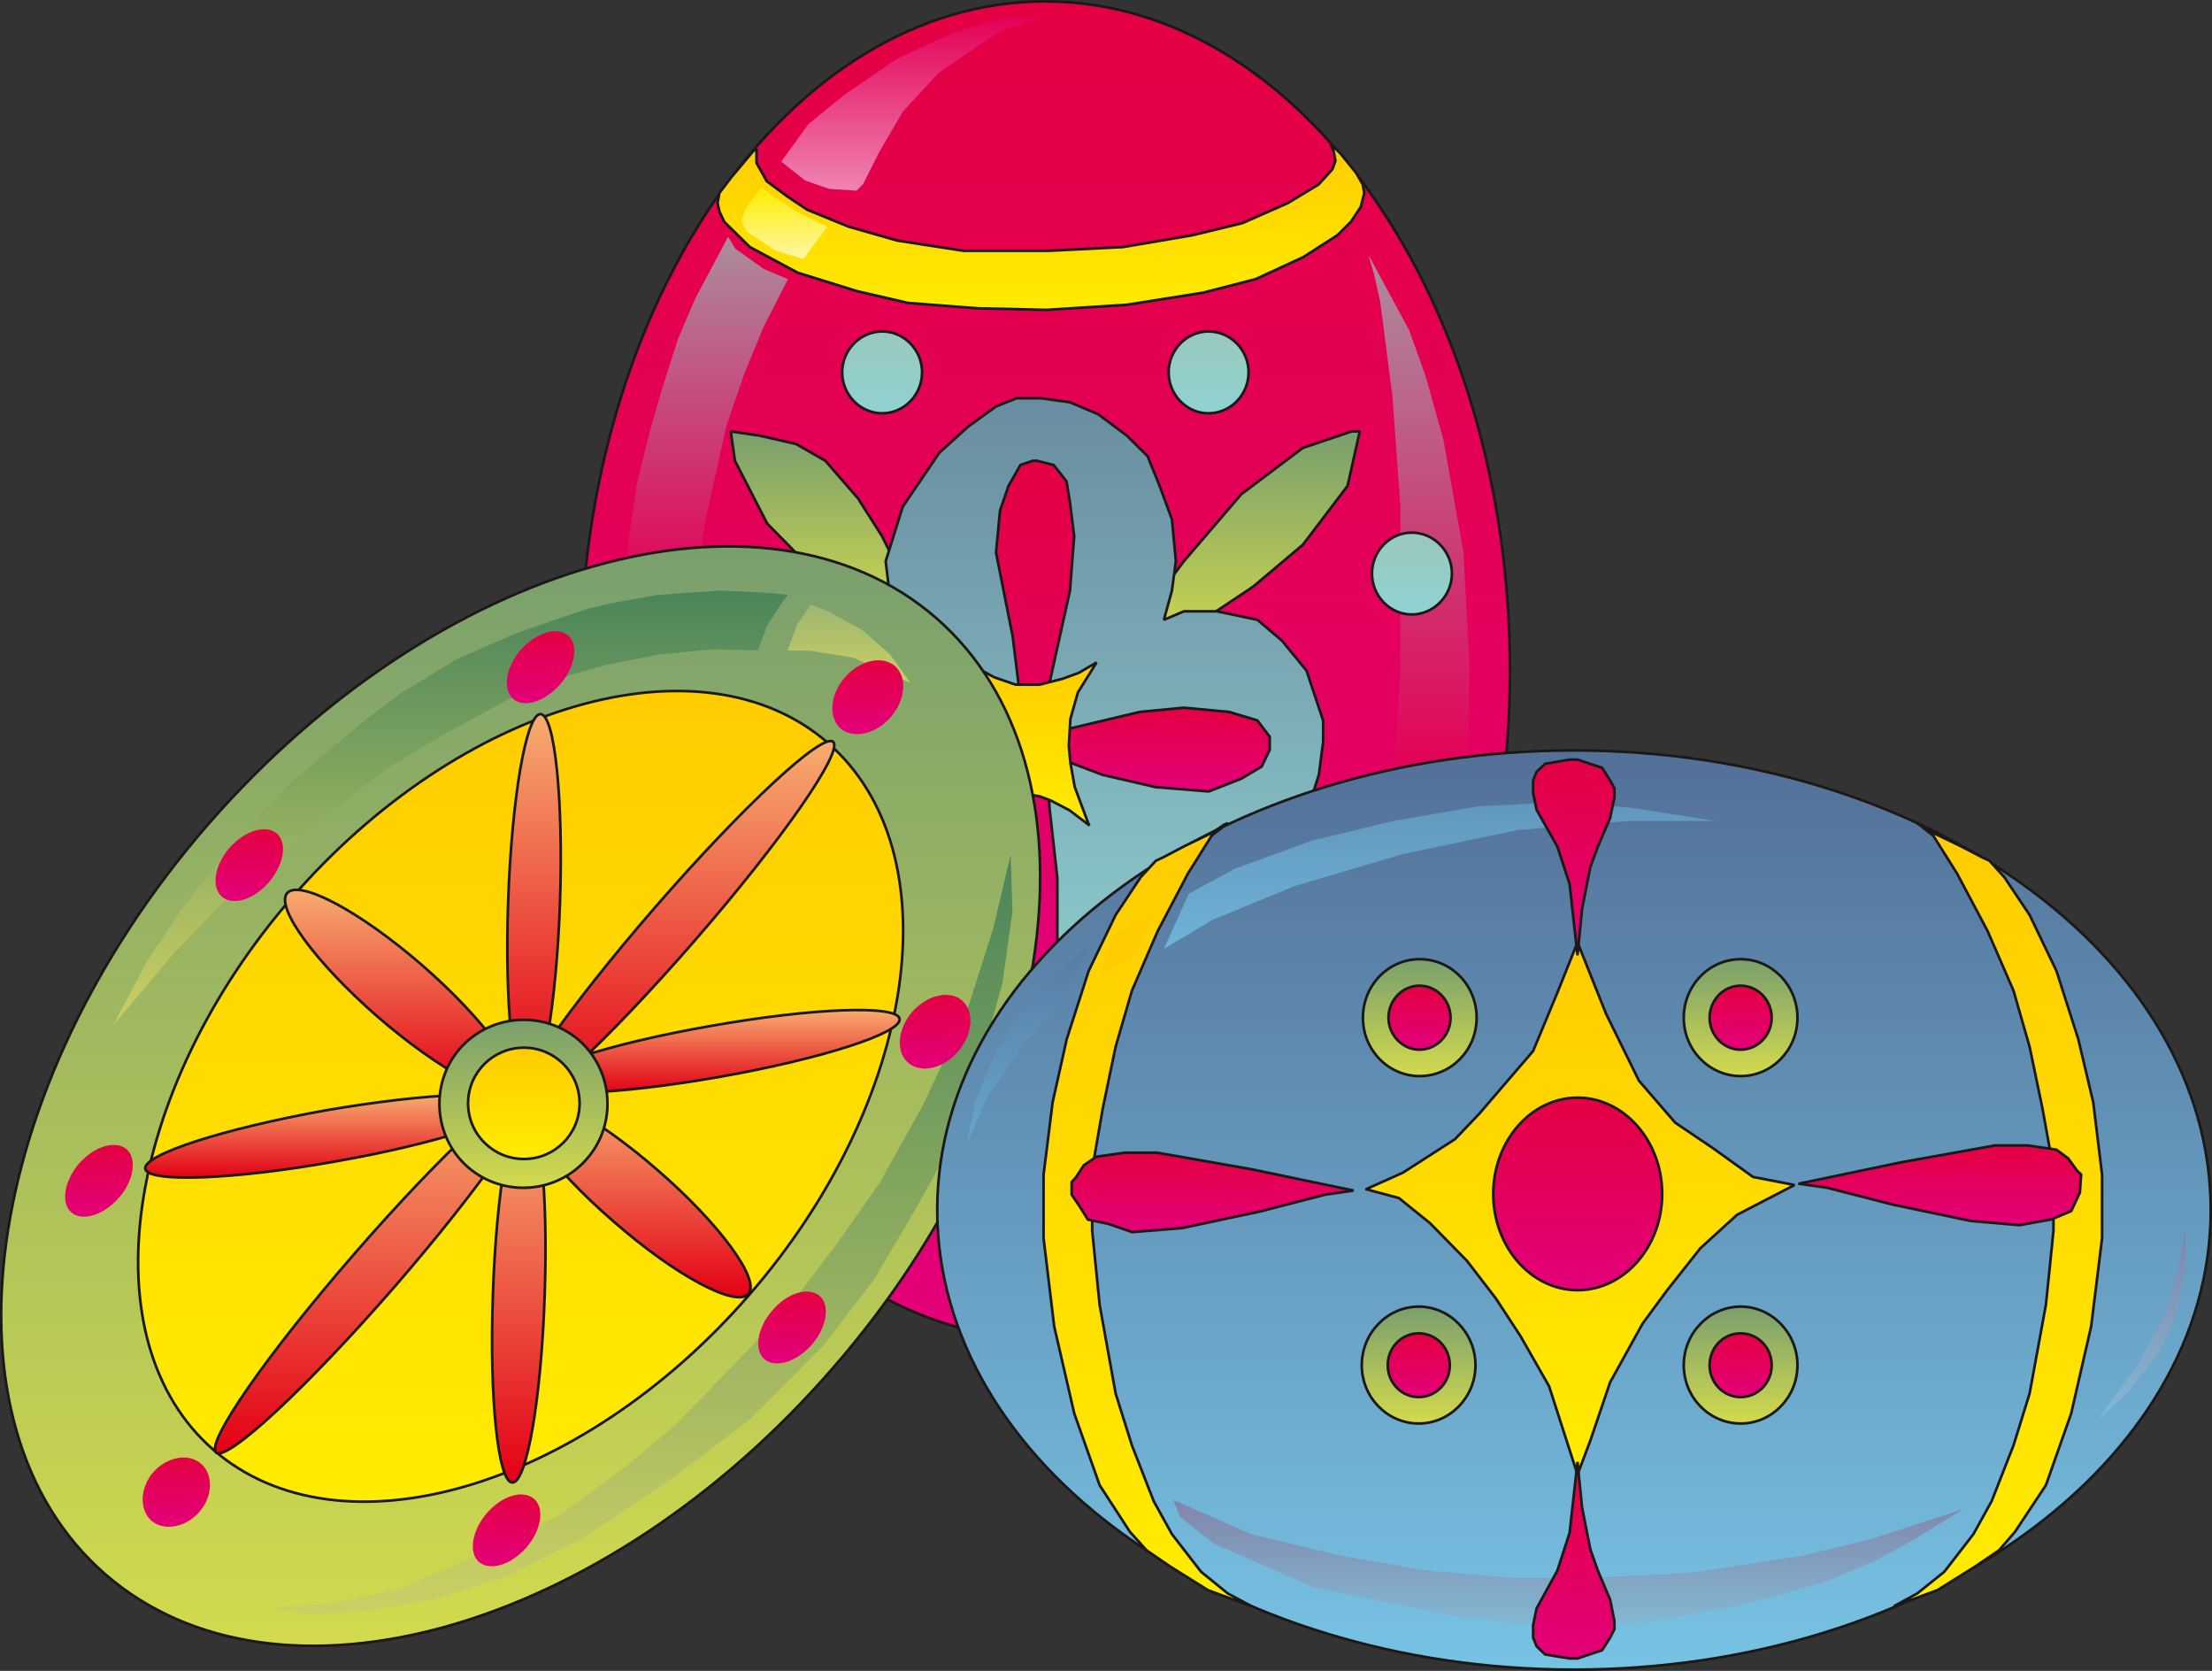 <svg xmlns="http://www.w3.org/2000/svg" version="1.2" width="794.797" height="158.8mm" viewBox="0 0 21029 15880" preserveAspectRatio="xMidYMid" fill-rule="evenodd" stroke-width="28.222" stroke-linejoin="round" xml:space="preserve"><rect x="0" y="0" width="21029" height="15880" fill="#333333" stroke="none"/><defs class="ClipPathGroup"><clipPath id="a" clipPathUnits="userSpaceOnUse"><path d="M0 0h21029v15880H0z"/></clipPath></defs><g class="SlideGroup"><g class="Slide" clip-path="url(#a)"><g class="Page"><g class="com.sun.star.drawing.ClosedBezierShape"><path class="BoundingBox" fill="none" d="M5504 0h8865v12741H5504z"/><defs><linearGradient id="b" x1="9936" y1="12727" x2="9936" y2="13" gradientUnits="userSpaceOnUse"><stop offset="0" style="stop-color:#e30079"/><stop offset="1" style="stop-color:#e40042"/></linearGradient></defs><path style="fill:url(#b)" d="m14355 6369-23 649-67 630-109 609-149 583-187 556-222 524-255 490-285 452-314 410-341 367-364 319-387 268-405 214-423 157-438 97-451 33-450-33-438-97-423-157-405-214-386-268-365-319-340-367-314-410-286-452-254-490-222-524-187-556-149-583-109-609-67-630-23-649 23-648 67-631 109-608 149-584 187-555 222-524 254-490 286-451 314-411 340-366 365-319 386-268 405-215 423-157 438-96 450-33 451 33 438 96 423 157 405 215 387 268 364 319 341 366 314 411 285 451 255 490 222 524 187 555 149 584 109 608 67 631 23 648Z"/><path fill="none" stroke="#1B1918" stroke-width="25" stroke-linejoin="bevel" d="M14355 6369c0 3503-1986 6358-4420 6358-2432 0-4418-2855-4418-6358C5517 2867 7503 13 9935 13c2434 0 4420 2854 4420 6356Z"/></g><g class="com.sun.star.drawing.PolyPolygonShape"><path class="BoundingBox" fill="none" d="M6934 4087h1971v1859H6934z"/><defs><linearGradient id="c" x1="7919" y1="5932" x2="7919" y2="4100" gradientUnits="userSpaceOnUse"><stop offset="0" style="stop-color:#d3da4d"/><stop offset="1" style="stop-color:#799f6d"/></linearGradient></defs><path style="fill:url(#c)" d="m8891 5810-308-315-198-399-228-359-311-358-280-160-348-79-271-40 40 279 307 597 315 321 461 355 668 280 153-122Z"/><path fill="none" stroke="#1B1918" stroke-width="25" stroke-linejoin="bevel" d="m8891 5810-308-315-198-399-228-359-311-358-280-160-348-79-271-40 40 279 307 597 315 321 461 355 668 280 153-122Z"/></g><g class="com.sun.star.drawing.PolyPolygonShape"><path class="BoundingBox" fill="none" d="M10698 4087h2243v2177h-2243z"/><defs><linearGradient id="d" x1="11819" y1="6250" x2="11819" y2="4100" gradientUnits="userSpaceOnUse"><stop offset="0" style="stop-color:#d3da4d"/><stop offset="1" style="stop-color:#799f6d"/></linearGradient></defs><path style="fill:url(#d)" d="m10749 6012 505-677 547-638 585-440 465-157h76l-116 518-425 559-471 397-538 359-666 317 38-238Z"/><path fill="none" stroke="#1B1918" stroke-width="25" stroke-linejoin="bevel" d="m10749 6012 505-677 547-638 585-440 465-157h76l-116 518-425 559-471 397-538 359-666 317 38-238Z"/></g><g class="com.sun.star.drawing.PolyPolygonShape"><path class="BoundingBox" fill="none" d="M7165 3772h5428v6340H7165z"/><defs><linearGradient id="e" x1="9878" y1="10097" x2="9878" y2="3784" gradientUnits="userSpaceOnUse"><stop offset="0" style="stop-color:#91d2d1"/><stop offset="1" style="stop-color:#698da0"/></linearGradient></defs><path style="fill:url(#e)" d="m7178 5614 388-40 310-79 312 41 270 116-38-318 162-518 348-513 269-244 270-196 195-78h232l275 38 269 114 272 203 198 196 114 282 117 317 38 399-38 280-76 277 190-81h313l386 81 233 198 234 285 158 475v200l-41 315-152 475-239 392-1204 950-1591 879-305 38-310-122-198-233-155-241-196-437v-593l158-511-737-1234-431-401v-712Z"/><path fill="none" stroke="#1B1918" stroke-width="25" stroke-linejoin="bevel" d="m7178 5614 388-40 310-79 312 41 270 116-38-318 162-518 348-513 269-244 270-196 195-78h232l275 38 269 114 272 203 198 196 114 282 117 317 38 399-38 280-76 277 190-81h313l386 81 233 198 234 285 158 475v200l-41 315-152 475-239 392-1204 950-1591 879-305 38-310-122-198-233-155-241-196-437v-593l158-511-737-1234-431-401v-712Z"/></g><g class="com.sun.star.drawing.PolyPolygonShape"><path class="BoundingBox" fill="none" d="M9385 4366h841v5072h-841z"/><defs><linearGradient id="f" x1="9805" y1="9423" x2="9805" y2="4378" gradientUnits="userSpaceOnUse"><stop offset="0" style="stop-color:#e30079"/><stop offset="1" style="stop-color:#e40042"/></linearGradient></defs><path style="fill:url(#f)" d="m9507 9345-69-282-40-279v-313l109-591 158-557 79-320-43-356-74-600-158-795 38-399 81-236 113-198 119-40h38l159 40 122 155 33 201 40 320-40 518-194 876-44 396 44 799 74 660v877l-351 203-194-79Z"/><path fill="none" stroke="#1B1918" stroke-width="25" stroke-linejoin="bevel" d="m9507 9345-69-282-40-279v-313l109-591 158-557 79-320-43-356-74-600-158-795 38-399 81-236 113-198 119-40h38l159 40 122 155 33 201 40 320-40 518-194 876-44 396 44 799 74 660v877l-351 203-194-79Z"/></g><g class="com.sun.star.drawing.PolyPolygonShape"><path class="BoundingBox" fill="none" d="M7597 6713h4488v823H7597z"/><defs><linearGradient id="g" x1="9840" y1="7522" x2="9840" y2="6726" gradientUnits="userSpaceOnUse"><stop offset="0" style="stop-color:#e30079"/><stop offset="1" style="stop-color:#e40042"/></linearGradient></defs><path style="fill:url(#g)" d="m9819 7002 352-78 665-158 419-40 430 40 269 81 117 155v123l-76 160-193 115-310 122-506-41-505-117-430-163-193-35-420 81-508 117-818 117-426-81-76-199v-153l38-162 421-120 551 41 580 117 543 78h76Z"/><path fill="none" stroke="#1B1918" stroke-width="25" stroke-linejoin="bevel" d="m9819 7002 352-78 665-158 419-40 430 40 269 81 117 155v123l-76 160-193 115-310 122-506-41-505-117-430-163-193-35-420 81-508 117-818 117-426-81-76-199v-153l38-162 421-120 551 41 580 117 543 78h76Z"/></g><g class="com.sun.star.drawing.PolyPolygonShape"><path class="BoundingBox" fill="none" d="M9161 6238h1278v1621H9161z"/><defs><linearGradient id="h" x1="9799" y1="7845" x2="9799" y2="6251" gradientUnits="userSpaceOnUse"><stop offset="0" style="stop-color:#ffec00"/><stop offset="1" style="stop-color:#fc0"/></linearGradient></defs><path style="fill:url(#h)" d="m9174 6251 73 73 203 112 205 71h228l219-56 153-56 170-99-178 285-71 252-15 254 15 163 41 229 127 341 13 25-186-142-179-94-109-41-145-23-185 33-125 56-130 92-114 86 155-305 119-298 31-180-23-181-38-190-117-207-82-94-55-106Z"/><path fill="none" stroke="#1B1918" stroke-width="25" stroke-linejoin="bevel" d="m9174 6251 73 73 203 112 205 71h228l219-56 153-56 170-99-178 285-71 252-15 254 15 163 41 229 127 341 13 25-186-142-179-94-109-41-145-23-185 33-125 56-130 92-114 86 155-305 119-298 31-180-23-181-38-190-117-207-82-94-55-106Z"/></g><g class="com.sun.star.drawing.ClosedBezierShape"><path class="BoundingBox" fill="none" d="M7993 3137h787v805h-787z"/><defs><linearGradient id="i" x1="8386" y1="3928" x2="8386" y2="3150" gradientUnits="userSpaceOnUse"><stop offset="0" style="stop-color:#91d2d1"/><stop offset="1" style="stop-color:#98c8bf"/></linearGradient></defs><path style="fill:url(#i)" d="m8766 3538-2 40-6 38-9 37-13 36-16 34-19 32-22 30-24 28-27 25-29 23-31 20-34 16-34 13-37 10-37 6-39 2-39-2-37-6-37-10-35-13-33-16-31-20-30-23-27-25-25-28-22-30-19-32-16-34-13-36-9-37-6-38-2-40 2-39 6-38 9-37 13-36 16-33 19-32 22-30 25-28 27-25 30-23 31-20 33-16 35-13 37-10 37-6 39-2 39 2 37 6 37 10 34 13 34 16 31 20 29 23 27 25 24 28 22 30 19 32 16 33 13 36 9 37 6 38 2 39Z"/><path fill="none" stroke="#1B1918" stroke-width="25" stroke-linejoin="bevel" d="M8766 3538c0 214-170 390-379 390s-381-176-381-390c0-211 172-388 381-388s379 177 379 388Z"/></g><g class="com.sun.star.drawing.ClosedBezierShape"><path class="BoundingBox" fill="none" d="M11097 3137h787v805h-787z"/><defs><linearGradient id="j" x1="11490" y1="3928" x2="11490" y2="3150" gradientUnits="userSpaceOnUse"><stop offset="0" style="stop-color:#91d2d1"/><stop offset="1" style="stop-color:#98c8bf"/></linearGradient></defs><path style="fill:url(#j)" d="m11870 3538-2 40-6 38-9 37-13 36-16 34-19 32-22 30-24 28-28 25-29 23-31 20-34 16-35 13-37 10-38 6-39 2-39-2-37-6-36-10-35-13-33-16-31-20-29-23-27-25-24-28-22-30-19-32-16-34-13-36-9-37-6-38-2-40 2-39 6-38 9-37 13-36 16-33 19-32 22-30 24-28 27-25 29-23 31-20 33-16 35-13 36-10 37-6 39-2 39 2 38 6 37 10 35 13 34 16 31 20 29 23 28 25 24 28 22 30 19 32 16 33 13 36 9 37 6 38 2 39Z"/><path fill="none" stroke="#1B1918" stroke-width="25" stroke-linejoin="bevel" d="M11870 3538c0 214-170 390-382 390-208 0-378-176-378-390 0-211 170-388 378-388 212 0 382 177 382 388Z"/></g><g class="com.sun.star.drawing.PolyPolygonShape"><path class="BoundingBox" fill="none" d="M6809 1354h6175v1605H6809z"/><defs><linearGradient id="k" x1="9896" y1="2945" x2="9896" y2="1367" gradientUnits="userSpaceOnUse"><stop offset="0" style="stop-color:#ffec00"/><stop offset="1" style="stop-color:#fc0"/></linearGradient></defs><path style="fill:url(#k)" d="M7192 1415v134l97 173 195 145 191 127 391 160 466 133 630 97h805l711-36 658-112 474-115 434-191 292-177 130-143 30-81-18-94-28-68 94 93 148 183 63 110 15 81-33 132-94 142-129 128-325 208-452 209-501 129-727 115-760 48-655-15-663-51-484-112-563-175-455-244-244-240-46-99-17-79 17-96 112-147 160-191 51-61 30-20Z"/><path fill="none" stroke="#1B1918" stroke-width="25" stroke-linejoin="bevel" d="M7192 1415v134l97 173 195 145 191 127 391 160 466 133 630 97h805l711-36 658-112 474-115 434-191 292-177 130-143 30-81-18-94-28-68 94 93 148 183 63 110 15 81-33 132-94 142-129 128-325 208-452 209-501 129-727 115-760 48-655-15-663-51-484-112-563-175-455-244-244-240-46-99-17-79 17-96 112-147 160-191 51-61 30-20Z"/></g><g class="com.sun.star.drawing.PolyPolygonShape"><path class="BoundingBox" fill="none" d="M13010 2423h960v4917h-960z"/><defs><linearGradient id="l" x1="13489" y1="7339" x2="13489" y2="2423" gradientUnits="userSpaceOnUse"><stop offset="0" style="stop-color:#e40058"/><stop offset="1" style="stop-color:#ab8d9d"/></linearGradient></defs><path style="fill:url(#l)" d="m13010 2423 387 716 157 439 168 601 191 1072 56 1070-10 919-707 99 61-962V4811l-75-1041-117-906-56-248-55-193Z"/></g><g class="com.sun.star.drawing.ClosedBezierShape"><path class="BoundingBox" fill="none" d="M13030 5049h787v805h-787z"/><defs><linearGradient id="m" x1="13423" y1="5840" x2="13423" y2="5062" gradientUnits="userSpaceOnUse"><stop offset="0" style="stop-color:#91d2d1"/><stop offset="1" style="stop-color:#98c8bf"/></linearGradient></defs><path style="fill:url(#m)" d="m13803 5450-2 40-6 38-9 37-13 36-17 34-19 32-22 30-25 28-27 25-29 23-32 20-33 16-35 13-37 10-37 6-39 2-39-2-37-6-36-10-35-13-33-16-31-20-29-23-27-25-24-28-22-30-19-32-16-34-13-36-9-37-6-38-2-40 2-39 6-39 9-37 13-35 16-34 19-32 22-30 24-28 27-25 29-22 31-20 33-16 35-13 36-10 37-6 39-2 39 2 37 6 37 10 35 13 33 16 32 20 29 22 27 25 25 28 22 30 19 32 17 34 13 35 9 37 6 39 2 39Z"/><path fill="none" stroke="#1B1918" stroke-width="25" stroke-linejoin="bevel" d="M13803 5450c0 214-173 390-382 390-208 0-378-176-378-390 0-213 170-388 378-388 209 0 382 175 382 388Z"/></g><g class="com.sun.star.drawing.PolyPolygonShape"><path class="BoundingBox" fill="none" d="M7427 165h2539v1648H7427z"/><defs><linearGradient id="n" x1="8696" y1="1811" x2="8696" y2="164" gradientUnits="userSpaceOnUse"><stop offset="0" style="stop-color:#ef84b3"/><stop offset="1" style="stop-color:#e40058"/></linearGradient></defs><path style="fill:url(#n)" d="m9426 200-373 114-524 244-501 342-342 279-259 357 228 180 226 79 262 17 63-63 148-295 228-392 342-371 342-234 237-158 279-99 183-35h-343l-196 35Z"/></g><g class="com.sun.star.drawing.PolyPolygonShape"><path class="BoundingBox" fill="none" d="M7051 1777h817v686h-817z"/><defs><linearGradient id="o" x1="7459" y1="2462" x2="7459" y2="1778" gradientUnits="userSpaceOnUse"><stop offset="0" style="stop-color:#fff7a6"/><stop offset="1" style="stop-color:#ffec00"/></linearGradient></defs><path style="fill:url(#o)" d="m7244 1778-160 213-33 114 48 95 277 183 262 79 97-132 132-176-280-133-275-180-68-63Z"/></g><g class="com.sun.star.drawing.PolyPolygonShape"><path class="BoundingBox" fill="none" d="M5928 2250h1564v3335H5928z"/><defs><linearGradient id="p" x1="6709" y1="5582" x2="6709" y2="2249" gradientUnits="userSpaceOnUse"><stop offset="0" style="stop-color:#e40058"/><stop offset="1" style="stop-color:#ab8d9d"/></linearGradient></defs><path style="fill:url(#p)" d="m6922 2250-311 584-165 386-148 462-116 400-122 493-84 551-48 457 701-33 66-554 209-942 173-504 177-432 237-465-229-96-274-196-66-111Z"/></g><g class="com.sun.star.drawing.ClosedBezierShape"><path class="BoundingBox" fill="none" d="M-2 5180h9905v10476H-2z"/><defs><linearGradient id="q" x1="4950" y1="15640" x2="4950" y2="5193" gradientUnits="userSpaceOnUse"><stop offset="0" style="stop-color:#d3da4d"/><stop offset="1" style="stop-color:#799f6d"/></linearGradient></defs><path style="fill:url(#q)" d="m8898 5872 283 287 235 326 187 360 139 390 94 418 47 441 1 461-44 477-89 490-133 499-176 504-220 506-263 504-305 499-346 489-388 477-418 450-436 412-451 371-463 330-470 288-475 245-475 201-473 156-466 110-457 63-443 15-426-34-406-84-382-135-355-187-324-240-282-287-235-325-186-359-140-391-93-417-47-441-1-461 44-477 89-490 132-499 177-504 219-506 263-504 304-499 347-489 387-477 419-450 436-411 452-371 463-330 470-288 475-245 475-201 473-156 466-111 457-63 443-15 426 33 406 84 381 135 355 186 323 240Z"/><path fill="none" stroke="#1B1918" stroke-width="25" stroke-linejoin="bevel" d="M8898 5872c1638 1425 1199 4626-978 7128-2174 2505-5282 3384-6920 1961-1635-1422-1198-4624 978-7126 2177-2501 5284-3384 6920-1963Z"/></g><g class="com.sun.star.drawing.ClosedBezierShape"><path class="BoundingBox" fill="none" d="M1300 6554h7300v7732H1300z"/><defs><linearGradient id="r" x1="4949" y1="14271" x2="4949" y2="6567" gradientUnits="userSpaceOnUse"><stop offset="0" style="stop-color:#ffec00"/><stop offset="1" style="stop-color:#fc0"/></linearGradient></defs><path style="fill:url(#r)" d="m7869 7059 207 210 170 238 136 264 101 287 67 307 32 324-1 339-34 352-68 361-99 367-132 372-163 373-195 372-226 368-256 362-286 352-309 333-322 304-333 275-342 245-346 214-350 182-351 150-348 117-343 83-336 48-325 13-314-23-298-60-280-98-259-136-237-175-206-210-171-238-136-264-101-287-66-307-32-324 1-339 34-352 67-361 100-368 132-372 163-373 195-372 225-368 256-362 286-352 309-333 322-304 333-275 342-245 346-213 350-182 351-150 348-117 343-83 336-48 326-13 313 24 298 60 280 97 259 136 237 175Z"/><path fill="none" stroke="#1B1918" stroke-width="25" stroke-linejoin="bevel" d="M7869 7059c1197 1041 859 3399-747 5248-1607 1850-3897 2513-5093 1472-1196-1039-858-3400 747-5249 1607-1850 3897-2509 5093-1471Z"/></g><g class="com.sun.star.drawing.ClosedBezierShape"><path class="BoundingBox" fill="none" d="M2697 8444h2212v1952H2697z"/><defs><linearGradient id="s" x1="3802" y1="10381" x2="3802" y2="8456" gradientUnits="userSpaceOnUse"><stop offset="0" style="stop-color:#e30016"/><stop offset="1" style="stop-color:#f7ac6f"/></linearGradient></defs><path style="fill:url(#s)" d="m4014 9174 211 193 189 189 162 180 133 168 54 77 46 73 36 67 27 61 17 54 4 24 2 22-1 21-4 18-6 16-10 14-12 11-15 9-17 6-20 3-22 2-25-1-55-10-64-18-71-26-163-78-184-108-202-135-213-161-221-182-211-192-188-189-162-181-133-168-100-149-36-67-27-61-17-53-4-25-2-22 1-20 4-18 6-16 9-14 13-11 15-9 17-6 20-4 22-1 25 1 55 9 64 18 71 26 78 35 84 43 185 108 201 135 214 160 220 182Z"/><path fill="none" stroke="#1B1918" stroke-width="25" stroke-linejoin="bevel" d="M4014 9174c590 514 976 1040 860 1177-117 132-692-175-1284-688-590-514-975-1040-860-1175 117-133 692 173 1284 686Z"/></g><g class="com.sun.star.drawing.ClosedBezierShape"><path class="BoundingBox" fill="none" d="M4937 10391h2213v1952H4937z"/><defs><linearGradient id="t" x1="6043" y1="12328" x2="6043" y2="10403" gradientUnits="userSpaceOnUse"><stop offset="0" style="stop-color:#e30016"/><stop offset="1" style="stop-color:#f7ac6f"/></linearGradient></defs><path style="fill:url(#t)" d="m6254 11123 212 192 189 189 163 181 132 168 100 150 36 67 27 60 17 54 4 24 2 22v20l-4 18-6 16-10 13-12 11-15 9-17 7-20 3-23 2-24-1-56-9-64-18-71-26-78-35-84-43-185-108-202-136-213-161-220-184-211-192-189-188-163-180-133-168-100-150-36-67-27-60-17-54-4-24-2-22 1-20 4-18 6-15 9-14 13-11 15-9 18-7 20-4 22-1 25 1 56 9 64 18 71 26 78 35 84 43 185 108 201 136 213 160 219 183Z"/><path fill="none" stroke="#1B1918" stroke-width="25" stroke-linejoin="bevel" d="M6254 11123c593 513 976 1042 862 1174-117 135-694-172-1284-689-592-511-977-1040-862-1172 120-136 695 173 1284 687Z"/></g><g class="com.sun.star.drawing.ClosedBezierShape"><path class="BoundingBox" fill="none" d="M4883 7030h3063v3509H4883z"/><defs><linearGradient id="u" x1="6413" y1="10525" x2="6413" y2="7043" gradientUnits="userSpaceOnUse"><stop offset="0" style="stop-color:#e30016"/><stop offset="1" style="stop-color:#f7ac6f"/></linearGradient></defs><path style="fill:url(#u)" d="m7920 7050 4 5 4 6 2 7 1 8v19l-4 23-20 59-33 73-108 188-156 236-439 586-572 686-600 662-518 515-212 188-170 133-68 43-55 27-23 8-19 3h-8l-7-2-6-2-6-4-4-4-3-6-2-7-2-8 1-19 4-23 20-59 34-73 107-188 157-236 439-585 570-686 601-661 518-517 211-188 171-132 68-44 55-27 22-8 19-3h8l8 1 6 3 5 3Z"/><path fill="none" stroke="#1B1918" stroke-width="25" stroke-linejoin="bevel" d="M7920 7050c102 89-490 941-1321 1896-831 956-1588 1659-1692 1571-101-89 493-941 1321-1894 831-956 1588-1661 1692-1573Z"/></g><g class="com.sun.star.drawing.ClosedBezierShape"><path class="BoundingBox" fill="none" d="M2030 10317h3062v3510H2030z"/><defs><linearGradient id="v" x1="3560" y1="13812" x2="3560" y2="10329" gradientUnits="userSpaceOnUse"><stop offset="0" style="stop-color:#e30016"/><stop offset="1" style="stop-color:#f7ac6f"/></linearGradient></defs><path style="fill:url(#v)" d="m5067 10337 4 5 3 6 3 7 1 8v19l-4 23-19 59-34 73-107 187-157 236-439 586-570 687-601 661-519 517-212 188-171 133-67 43-55 28-23 7-19 3h-8l-7-2-6-2-5-4-5-4-3-6-2-7-2-8 1-20 4-23 19-58 33-74 108-187 156-236 439-586 572-687 600-660 519-517 212-188 170-132 68-44 55-27 22-8 19-3h8l7 1 6 3 6 3Z"/><path fill="none" stroke="#1B1918" stroke-width="25" stroke-linejoin="bevel" d="M5067 10337c104 89-490 940-1319 1896-831 955-1591 1661-1693 1572-103-91 488-940 1320-1896 830-955 1591-1660 1692-1572Z"/></g><g class="com.sun.star.drawing.ClosedBezierShape"><path class="BoundingBox" fill="none" d="M4810 6774h535v3592h-535z"/><defs><linearGradient id="w" x1="5077" y1="10351" x2="5077" y2="6786" gradientUnits="userSpaceOnUse"><stop offset="0" style="stop-color:#e30016"/><stop offset="1" style="stop-color:#f7ac6f"/></linearGradient></defs><path style="fill:url(#w)" d="m5139 6787 6 1 7 2 6 3 6 4 12 12 11 16 11 20 11 25 21 61 18 75 18 90 29 219 21 265 12 304-4 694-44 692-33 302-39 263-44 217-24 89-24 74-25 59-13 24-12 20-13 15-13 11-7 4-6 2-7 2h-6l-6-1-6-2-7-3-6-4-12-12-11-16-11-21-11-24-20-61-19-76-17-90-29-220-21-265-12-303 5-694 44-692 33-301 39-263 44-217 23-89 24-74 25-59 13-24 12-19 13-16 13-11 6-3 6-3 7-2h6Z"/><path fill="none" stroke="#1B1918" stroke-width="25" stroke-linejoin="bevel" d="M5139 6787c135 5 218 807 185 1791-35 982-172 1779-310 1774-135-5-218-810-183-1792 35-981 172-1778 308-1773Z"/></g><g class="com.sun.star.drawing.ClosedBezierShape"><path class="BoundingBox" fill="none" d="M4665 10515h535v3589h-535z"/><defs><linearGradient id="x" x1="4932" y1="14090" x2="4932" y2="10528" gradientUnits="userSpaceOnUse"><stop offset="0" style="stop-color:#e30016"/><stop offset="1" style="stop-color:#f7ac6f"/></linearGradient></defs><path style="fill:url(#x)" d="m4994 10528 6 1 7 2 6 3 6 4 12 11 12 16 11 20 11 25 21 60 19 76 17 90 29 219 21 265 11 304-5 693-43 691-33 302-39 263-44 217-23 88-25 75-25 59-12 24-13 19-13 16-12 11-7 4-6 2-7 2h-6l-6-1-7-2-6-3-6-4-12-12-11-16-12-21-10-24-21-61-19-76-17-90-29-219-21-265-12-304 5-694 43-691 33-302 39-262 44-217 24-88 24-74 25-59 12-24 13-19 13-15 12-11 7-4 6-2 7-2h6Z"/><path fill="none" stroke="#1B1918" stroke-width="25" stroke-linejoin="bevel" d="M4994 10528c138 2 219 807 184 1789-33 980-171 1778-308 1773-136-6-219-808-184-1792 33-981 171-1777 308-1770Z"/></g><g class="com.sun.star.drawing.ClosedBezierShape"><path class="BoundingBox" fill="none" d="M1368 10391h3539v815H1368z"/><defs><linearGradient id="y" x1="3137" y1="11191" x2="3137" y2="10405" gradientUnits="userSpaceOnUse"><stop offset="0" style="stop-color:#e30016"/><stop offset="1" style="stop-color:#f7ac6f"/></linearGradient></defs><path style="fill:url(#y)" d="m4892 10487 1 6v7l-2 7-3 7-9 14-13 14-17 16-22 16-55 33-70 34-85 36-208 74-255 75-294 75-680 139-685 102-303 31-265 16-221 2-91-5-78-8-63-12-26-7-22-8-17-9-14-10-5-6-4-5-3-6-2-6v-7l1-6 2-7 2-7 10-14 13-15 18-15 22-16 55-33 70-34 85-36 209-74 254-76 295-75 678-141 686-100 302-30 265-16 221-2 91 4 78 8 63 12 26 7 21 8 18 10 13 10 5 5 4 6 3 6 1 6Z"/><path fill="none" stroke="#1B1918" stroke-width="25" stroke-linejoin="bevel" d="M4892 10487c26 135-744 384-1712 553-968 173-1774 201-1799 69-22-136 747-382 1714-556 967-167 1774-200 1797-66Z"/></g><g class="com.sun.star.drawing.ClosedBezierShape"><path class="BoundingBox" fill="none" d="M1355 13851h643v661h-643z"/><defs><linearGradient id="z" x1="1676" y1="14510" x2="1676" y2="13852" gradientUnits="userSpaceOnUse"><stop offset="0" style="stop-color:#e30079"/><stop offset="1" style="stop-color:#e40042"/></linearGradient></defs><path style="fill:url(#z)" d="m1911 13911 21 20 18 23 15 25 12 26 9 28 6 30 3 30 1 31-3 31-5 32-8 31-11 32-14 31-17 30-20 29-22 29-26 26-27 25-28 21-29 18-30 16-31 13-31 10-31 7-31 4-30 1-30-1-29-5-28-8-27-11-25-15-24-17-20-21-18-23-14-25-12-26-9-28-6-29-3-31-1-31 3-31 5-32 8-32 12-32 14-31 17-31 19-30 23-28 26-27 27-24 28-21 30-18 30-15 30-13 31-10 31-7 30-4 31-1 29 2 29 5 28 8 26 12 25 14 23 18Z"/></g><g class="com.sun.star.drawing.ClosedBezierShape"><path class="BoundingBox" fill="none" d="M619 10881h645v684H619z"/><defs><linearGradient id="A" x1="940" y1="11563" x2="940" y2="10881" gradientUnits="userSpaceOnUse"><stop offset="0" style="stop-color:#e30079"/><stop offset="1" style="stop-color:#e40042"/></linearGradient></defs><path style="fill:url(#A)" d="m1203 10921 9 9 8 10 15 20 11 23 8 25 6 27 2 29-1 30-3 31-6 32-9 32-12 33-15 33-18 34-20 33-23 32-26 31-28 30-29 27-30 25-31 22-30 19-31 17-31 13-31 11-30 8-30 5-29 1-27-1-27-5-24-8-23-12-21-15-17-18-15-21-11-23-8-25-5-27-2-29 1-30 3-30 7-32 9-33 12-32 15-34 17-33 20-32 23-33 25-32 28-29 29-27 30-25 30-22 31-19 31-17 31-13 31-11 31-8 29-4 29-2 27 2 27 4 24 8 23 12 21 14Z"/></g><g class="com.sun.star.drawing.ClosedBezierShape"><path class="BoundingBox" fill="none" d="M5028 9586h3539v814H5028z"/><defs><linearGradient id="B" x1="6797" y1="10384" x2="6797" y2="9599" gradientUnits="userSpaceOnUse"><stop offset="0" style="stop-color:#e30016"/><stop offset="1" style="stop-color:#f7ac6f"/></linearGradient></defs><path style="fill:url(#B)" d="m8552 9682 1 6v7l-2 7-3 6-9 15-13 14-17 16-22 15-55 33-70 35-85 35-208 74-255 75-294 75-680 140-685 101-303 31-265 16-221 2-91-4-78-9-63-12-26-7-22-9-17-9-14-10-5-6-4-6-3-6-2-6v-6l1-7 2-6 2-7 10-14 13-15 18-15 22-16 55-32 70-34 85-36 209-74 254-75 295-75 678-138 686-102 302-31 265-16 221-2 91 4 78 8 63 12 26 7 21 9 18 9 13 10 5 5 4 6 3 6 1 6Z"/><path fill="none" stroke="#1B1918" stroke-width="25" stroke-linejoin="bevel" d="M8552 9682c26 135-744 382-1712 553-968 170-1774 203-1799 66-22-132 747-382 1714-550 967-172 1774-202 1797-69Z"/></g><g class="com.sun.star.drawing.ClosedBezierShape"><path class="BoundingBox" fill="none" d="M4164 9679h1625v1624H4164z"/><defs><linearGradient id="C" x1="4976" y1="11288" x2="4976" y2="9692" gradientUnits="userSpaceOnUse"><stop offset="0" style="stop-color:#d3da4d"/><stop offset="1" style="stop-color:#799f6d"/></linearGradient></defs><path style="fill:url(#C)" d="m5503 9885 58 57 51 61 45 65 37 69 31 72 23 74 16 75 9 76 2 77-6 77-13 76-21 75-27 73-36 70-43 68-50 64-57 59-61 52-65 45-69 37-71 31-73 23-76 17-76 9-77 1-77-5-76-13-75-21-74-28-71-35-68-43-64-50-59-56-51-61-44-65-38-69-30-71-23-74-16-75-9-76-2-77 6-77 13-76 20-74 27-73 35-71 43-67 50-64 56-59 62-52 65-45 69-37 71-31 74-23 76-17 76-9 77-2 77 6 76 12 76 20 73 28 71 35 68 42 65 50Z"/><path fill="none" stroke="#1B1918" stroke-width="25" stroke-linejoin="bevel" d="M5503 9885c330 290 366 799 76 1129-288 333-796 368-1130 79-329-287-364-796-78-1126 290-332 798-368 1132-82Z"/></g><g class="com.sun.star.drawing.ClosedBezierShape"><path class="BoundingBox" fill="none" d="M4437 9944h1087v1085H4437z"/><defs><linearGradient id="D" x1="4980" y1="11015" x2="4980" y2="9957" gradientUnits="userSpaceOnUse"><stop offset="0" style="stop-color:#ffec00"/><stop offset="1" style="stop-color:#fc0"/></linearGradient></defs><path style="fill:url(#D)" d="m5510 10486-3 54-8 53-13 51-18 48-22 47-26 43-31 41-34 37-38 34-40 31-44 26-46 23-49 17-50 13-53 8-54 3-54-3-53-8-51-13-49-17-46-23-44-26-41-31-37-34-35-37-30-41-27-43-22-47-18-48-13-51-8-53-3-54 3-54 8-53 13-51 18-48 22-47 27-43 30-41 35-37 37-34 41-31 44-26 46-23 49-17 51-13 53-8 54-3 54 3 53 8 50 13 49 17 46 23 44 26 40 31 38 34 34 37 31 41 26 43 22 47 18 48 13 51 8 53 3 54Z"/><path fill="none" stroke="#1B1918" stroke-width="25" stroke-linejoin="bevel" d="M5510 10486c0 293-237 529-529 529-293 0-531-236-531-529s238-529 531-529c292 0 529 236 529 529Z"/></g><g class="com.sun.star.drawing.PolyPolygonShape"><path class="BoundingBox" fill="none" d="M2555 8125h7071v7221H2555z"/><defs><linearGradient id="E" x1="6090" y1="15345" x2="6090" y2="8125" gradientUnits="userSpaceOnUse"><stop offset="0" style="stop-color:#ccd063"/><stop offset="1" style="stop-color:#4a855b"/></linearGradient></defs><path style="fill:url(#E)" d="m2555 15279 401 66 543-38 640-109 695-226 691-343 879-589 724-550 698-699 486-635 368-622 247-444 378-935 224-809 96-680-17-541-168 708-257 805-409 865-411 739-406 577-449 594-538 564-561 577-485 404-610 445-841 411-694 292-663 135-561 38Z"/></g><g class="com.sun.star.drawing.ClosedBezierShape"><path class="BoundingBox" fill="none" d="M7208 12275h644v684h-644z"/><defs><linearGradient id="F" x1="7529" y1="12957" x2="7529" y2="12274" gradientUnits="userSpaceOnUse"><stop offset="0" style="stop-color:#e30079"/><stop offset="1" style="stop-color:#e40042"/></linearGradient></defs><path style="fill:url(#F)" d="m7792 12316 17 18 14 21 12 22 8 25 5 27 3 28-1 30-3 31-6 32-10 32-12 33-14 33-18 34-20 33-24 32-25 32-28 30-29 27-30 25-31 22-31 20-31 16-31 14-31 11-30 7-30 5-28 2-28-2-26-4-25-9-23-11-20-15-9-9-9-9-14-21-11-23-8-25-5-27-2-28 1-30 4-31 6-32 10-32 12-33 15-34 17-33 21-32 23-33 26-31 27-30 29-28 29-25 30-22 31-20 31-16 30-14 31-10 30-8 30-5 28-1 28 2 26 5 25 8 23 11 21 15Z"/></g><g class="com.sun.star.drawing.ClosedBezierShape"><path class="BoundingBox" fill="none" d="M4495 14203h643v684h-643z"/><defs><linearGradient id="G" x1="4815" y1="14885" x2="4815" y2="14202" gradientUnits="userSpaceOnUse"><stop offset="0" style="stop-color:#e30079"/><stop offset="1" style="stop-color:#e40042"/></linearGradient></defs><path style="fill:url(#G)" d="m5076 14244 9 9 9 9 14 21 12 23 9 25 5 27 2 28v30l-3 31-7 32-9 32-12 33-15 34-17 33-20 32-23 33-25 31-28 30-29 27-30 25-31 22-30 20-31 16-31 14-31 11-30 7-30 5-29 2-27-2-27-4-24-9-23-11-21-15-9-9-8-9-15-21-11-23-8-25-5-27-2-28 1-30 3-31 7-32 9-32 12-33 15-34 17-33 20-32 23-33 25-31 28-30 29-28 30-25 30-22 31-20 31-16 31-14 31-10 30-8 29-5 29-1 27 2 26 5 24 8 23 11 20 15Z"/></g><g class="com.sun.star.drawing.ClosedBezierShape"><path class="BoundingBox" fill="none" d="M8554 9455h673v702h-673z"/><defs><linearGradient id="H" x1="8889" y1="10155" x2="8889" y2="9454" gradientUnits="userSpaceOnUse"><stop offset="0" style="stop-color:#e30079"/><stop offset="1" style="stop-color:#e40042"/></linearGradient></defs><path style="fill:url(#H)" d="m9147 9509 20 21 18 23 14 26 12 27 8 29 5 31 1 31-1 33-4 33-7 34-10 34-13 34-17 34-19 33-21 33-25 31-28 29-29 26-30 24-31 20-31 18-33 15-32 11-32 9-33 5-31 3-31-1-30-5-28-7-28-11-25-14-23-18-21-21-18-23-14-25-11-28-8-28-5-31-2-31 1-33 4-33 8-34 10-33 13-34 16-34 20-33 22-32 25-31 27-29 29-26 30-23 31-21 31-18 32-15 33-12 32-8 32-6 31-3 31 1 30 4 29 7 27 10 25 14 24 18Z"/></g><g class="com.sun.star.drawing.ClosedBezierShape"><path class="BoundingBox" fill="none" d="M8897 7119h12134v8763H8897z"/><defs><linearGradient id="I" x1="14963" y1="15868" x2="14963" y2="7132" gradientUnits="userSpaceOnUse"><stop offset="0" style="stop-color:#77c3e4"/><stop offset="1" style="stop-color:#537097"/></linearGradient></defs><path style="fill:url(#I)" d="m21017 11501-31 446-92 432-150 418-204 401-255 382-304 360-349 336-391 311-430 282-466 252-500 219-529 184-556 147-579 108-600 66-618 23-618-23-600-66-579-108-556-147-529-184-499-219-466-252-430-282-392-311-348-336-304-360-255-382-204-401-150-418-92-432-31-446 31-446 92-433 150-419 204-401 255-382 304-360 348-336 392-311 430-282 466-252 499-219 529-184 556-147 579-108 600-66 618-23 618 23 600 66 579 108 556 147 529 184 500 219 466 252 430 282 391 311 349 336 304 360 255 382 204 401 150 419 92 433 31 446Z"/><path fill="none" stroke="#1B1918" stroke-width="25" stroke-linejoin="bevel" d="M21017 11501c0 2406-2718 4367-6054 4367s-6053-1961-6053-4367c0-2409 2717-4369 6053-4369s6054 1960 6054 4369Z"/></g><g class="com.sun.star.drawing.PolyPolygonShape"><path class="BoundingBox" fill="none" d="M12974 8943h4100v5085h-4100z"/><defs><linearGradient id="J" x1="15023" y1="14014" x2="15023" y2="8956" gradientUnits="userSpaceOnUse"><stop offset="0" style="stop-color:#ffec00"/><stop offset="1" style="stop-color:#fc0"/></linearGradient></defs><path style="fill:url(#J)" d="m12987 11302 350-157 495-318 230-241 513-597 231-556 191-477 271 678 313 637 345 399 354 239 386 277 394 76-546 283-348 317-316 399-234 318-309 558-188 554-122 323-270-839-271-475-234-358-275-358-351-358-297-240-312-84Z"/><path fill="none" stroke="#1B1918" stroke-width="25" stroke-linejoin="bevel" d="m12987 11302 350-157 495-318 230-241 513-597 231-556 191-477 271 678 313 637 345 399 354 239 386 277 394 76-546 283-348 317-316 399-234 318-309 558-188 554-122 323-270-839-271-475-234-358-275-358-351-358-297-240-312-84Z"/></g><g class="com.sun.star.drawing.ClosedBezierShape"><path class="BoundingBox" fill="none" d="M12944 9103h1108v1138h-1108z"/><defs><linearGradient id="K" x1="13497" y1="10226" x2="13497" y2="9115" gradientUnits="userSpaceOnUse"><stop offset="0" style="stop-color:#d3da4d"/><stop offset="1" style="stop-color:#799f6d"/></linearGradient></defs><path style="fill:url(#K)" d="m14038 9673-3 57-8 55-13 53-18 51-23 48-27 46-31 42-35 40-39 36-41 31-45 28-47 23-50 19-52 14-54 8-56 3-55-3-54-8-51-14-50-19-47-23-44-28-42-31-38-36-35-40-31-42-27-46-23-48-18-51-13-53-8-55-3-57 3-57 8-56 13-53 18-51 23-49 27-46 31-43 35-39 38-36 42-32 44-28 47-23 50-19 51-14 54-8 55-3 56 3 54 8 52 14 50 19 47 23 45 28 41 32 39 36 35 39 31 43 27 46 23 49 18 51 13 53 8 56 3 57Z"/><path fill="none" stroke="#1B1918" stroke-width="25" stroke-linejoin="bevel" d="M14038 9673c0 306-241 554-542 554-298 0-539-248-539-554 0-309 241-557 539-557 301 0 542 248 542 557Z"/></g><g class="com.sun.star.drawing.ClosedBezierShape"><path class="BoundingBox" fill="none" d="M13187 9355h617v635h-617z"/><defs><linearGradient id="L" x1="13495" y1="9976" x2="13495" y2="9368" gradientUnits="userSpaceOnUse"><stop offset="0" style="stop-color:#e30079"/><stop offset="1" style="stop-color:#e40042"/></linearGradient></defs><path style="fill:url(#L)" d="m13790 9673-2 31-4 29-7 29-10 28-13 26-14 25-17 24-19 21-21 20-23 18-25 15-26 13-27 10-28 8-30 4-30 2-30-2-29-4-28-8-26-10-26-13-24-15-23-18-21-20-19-21-17-24-15-25-13-26-10-28-7-29-4-29-2-31 2-31 4-30 7-30 10-28 13-26 15-25 17-24 19-21 21-20 23-18 24-15 26-13 26-10 28-8 29-4 30-2 30 2 30 4 28 8 27 10 26 13 25 15 23 18 21 20 19 21 17 24 14 25 13 26 10 28 7 30 4 30 2 31Z"/><path fill="none" stroke="#1B1918" stroke-width="25" stroke-linejoin="bevel" d="M13790 9673c0 165-132 303-296 303-160 0-294-138-294-303 0-168 134-305 294-305 164 0 296 137 296 305Z"/></g><g class="com.sun.star.drawing.ClosedBezierShape"><path class="BoundingBox" fill="none" d="M15994 9103h1108v1138h-1108z"/><defs><linearGradient id="M" x1="16547" y1="10226" x2="16547" y2="9115" gradientUnits="userSpaceOnUse"><stop offset="0" style="stop-color:#d3da4d"/><stop offset="1" style="stop-color:#799f6d"/></linearGradient></defs><path style="fill:url(#M)" d="m17088 9673-3 57-8 55-13 53-19 51-23 48-27 46-31 42-35 40-38 36-42 31-44 28-47 23-50 19-51 14-53 8-55 3-55-3-54-8-52-14-50-19-47-23-45-28-42-31-38-36-35-40-31-42-28-46-22-48-19-51-13-53-8-55-3-57 3-57 8-56 13-53 19-51 22-49 28-46 31-43 35-39 38-36 42-32 45-28 47-23 50-19 52-14 54-8 55-3 55 3 53 8 51 14 50 19 47 23 44 28 42 32 38 36 35 39 31 43 27 46 23 49 19 51 13 53 8 56 3 57Z"/><path fill="none" stroke="#1B1918" stroke-width="25" stroke-linejoin="bevel" d="M17088 9673c0 306-244 554-539 554-299 0-542-248-542-554 0-309 243-557 542-557 295 0 539 248 539 557Z"/></g><g class="com.sun.star.drawing.ClosedBezierShape"><path class="BoundingBox" fill="none" d="M16240 9355h617v635h-617z"/><defs><linearGradient id="N" x1="16548" y1="9976" x2="16548" y2="9368" gradientUnits="userSpaceOnUse"><stop offset="0" style="stop-color:#e30079"/><stop offset="1" style="stop-color:#e40042"/></linearGradient></defs><path style="fill:url(#N)" d="m16843 9673-2 31-4 29-7 29-10 28-13 26-14 25-17 24-19 21-21 20-23 18-25 15-26 13-27 10-28 8-30 4-30 2-30-2-29-4-28-8-27-10-26-13-24-15-23-18-21-20-19-21-17-24-14-25-13-26-10-28-7-29-4-29-2-31 2-31 4-30 7-30 10-28 13-26 14-25 17-24 19-21 21-20 23-18 24-15 26-13 27-10 28-8 29-4 30-2 30 2 30 4 28 8 27 10 26 13 25 15 23 18 21 20 19 21 17 24 14 25 13 26 10 28 7 30 4 30 2 31Z"/><path fill="none" stroke="#1B1918" stroke-width="25" stroke-linejoin="bevel" d="M16843 9673c0 165-132 303-296 303-162 0-294-138-294-303 0-168 132-305 294-305 164 0 296 137 296 305Z"/></g><g class="com.sun.star.drawing.ClosedBezierShape"><path class="BoundingBox" fill="none" d="M15994 12405h1108v1138h-1108z"/><defs><linearGradient id="O" x1="16547" y1="13528" x2="16547" y2="12417" gradientUnits="userSpaceOnUse"><stop offset="0" style="stop-color:#d3da4d"/><stop offset="1" style="stop-color:#799f6d"/></linearGradient></defs><path style="fill:url(#O)" d="m17088 12975-3 57-8 55-13 53-19 51-23 48-27 46-31 42-35 40-38 36-42 31-44 28-47 23-50 19-51 14-53 8-55 3-55-3-54-8-52-14-50-19-47-23-45-28-42-31-38-36-35-40-31-42-28-46-22-48-19-51-13-53-8-55-3-57 3-57 8-55 13-53 19-51 22-49 28-46 31-43 35-39 38-36 42-32 45-28 47-24 50-19 52-14 54-8 55-3 55 3 53 8 51 14 50 19 47 24 44 28 42 32 38 36 35 39 31 43 27 46 23 49 19 51 13 53 8 55 3 57Z"/><path fill="none" stroke="#1B1918" stroke-width="25" stroke-linejoin="bevel" d="M17088 12975c0 306-244 554-539 554-299 0-542-248-542-554s243-557 542-557c295 0 539 251 539 557Z"/></g><g class="com.sun.star.drawing.ClosedBezierShape"><path class="BoundingBox" fill="none" d="M16240 12659h617v633h-617z"/><defs><linearGradient id="P" x1="16548" y1="13278" x2="16548" y2="12672" gradientUnits="userSpaceOnUse"><stop offset="0" style="stop-color:#e30079"/><stop offset="1" style="stop-color:#e40042"/></linearGradient></defs><path style="fill:url(#P)" d="m16843 12975-2 31-4 30-7 29-10 28-13 27-14 25-17 23-19 22-21 19-23 17-25 16-26 12-27 10-28 8-30 4-30 2-30-2-29-4-28-8-27-10-26-12-24-16-23-17-21-19-19-22-17-23-14-25-13-27-10-28-7-29-4-30-2-31 2-31 4-31 7-29 10-28 13-26 14-25 17-23 19-22 21-19 23-18 24-15 26-12 27-11 28-7 29-4 30-2 30 2 30 4 28 7 27 11 26 12 25 15 23 18 21 19 19 22 17 23 14 25 13 26 10 28 7 29 4 31 2 31Z"/><path fill="none" stroke="#1B1918" stroke-width="25" stroke-linejoin="bevel" d="M16843 12975c0 168-132 303-296 303-162 0-294-135-294-303 0-169 132-303 294-303 164 0 296 134 296 303Z"/></g><g class="com.sun.star.drawing.ClosedBezierShape"><path class="BoundingBox" fill="none" d="M12933 12405h1108v1138h-1108z"/><defs><linearGradient id="Q" x1="13486" y1="13528" x2="13486" y2="12417" gradientUnits="userSpaceOnUse"><stop offset="0" style="stop-color:#d3da4d"/><stop offset="1" style="stop-color:#799f6d"/></linearGradient></defs><path style="fill:url(#Q)" d="m14027 12975-3 57-8 55-13 53-19 51-23 48-27 46-31 42-35 40-38 36-42 31-44 28-47 23-50 19-51 14-53 8-55 3-55-3-54-8-52-14-50-19-47-23-45-28-42-31-38-36-35-40-31-42-28-46-22-48-19-51-13-53-8-55-3-57 3-57 8-55 13-53 19-51 22-49 28-46 31-43 35-39 38-36 42-32 45-28 47-24 50-19 52-14 54-8 55-3 55 3 53 8 51 14 50 19 47 24 44 28 42 32 38 36 35 39 31 43 27 46 23 49 19 51 13 53 8 55 3 57Z"/><path fill="none" stroke="#1B1918" stroke-width="25" stroke-linejoin="bevel" d="M14027 12975c0 306-244 554-539 554-299 0-542-248-542-554s243-557 542-557c295 0 539 251 539 557Z"/></g><g class="com.sun.star.drawing.ClosedBezierShape"><path class="BoundingBox" fill="none" d="M13180 12659h617v633h-617z"/><defs><linearGradient id="R" x1="13488" y1="13278" x2="13488" y2="12672" gradientUnits="userSpaceOnUse"><stop offset="0" style="stop-color:#e30079"/><stop offset="1" style="stop-color:#e40042"/></linearGradient></defs><path style="fill:url(#R)" d="m13783 12975-2 31-4 30-7 29-10 28-13 27-14 25-17 23-19 22-21 19-23 17-25 16-26 12-27 10-28 8-30 4-30 2-30-2-29-4-28-8-27-10-26-12-24-16-23-17-21-19-19-22-17-23-14-25-13-27-10-28-7-29-4-30-2-31 2-31 4-31 7-29 10-28 13-26 14-25 17-23 19-22 21-19 23-18 24-15 26-12 27-11 28-7 29-4 30-2 30 2 30 4 28 7 27 11 26 12 25 15 23 18 21 19 19 22 17 23 14 25 13 26 10 28 7 29 4 31 2 31Z"/><path fill="none" stroke="#1B1918" stroke-width="25" stroke-linejoin="bevel" d="M13783 12975c0 168-132 303-296 303-162 0-294-135-294-303 0-169 132-303 294-303 164 0 296 134 296 303Z"/></g><g class="com.sun.star.drawing.ClosedBezierShape"><path class="BoundingBox" fill="none" d="M14183 10419h1633v1857h-1633z"/><defs><linearGradient id="S" x1="14999" y1="12262" x2="14999" y2="10432" gradientUnits="userSpaceOnUse"><stop offset="0" style="stop-color:#e30079"/><stop offset="1" style="stop-color:#e40042"/></linearGradient></defs><path style="fill:url(#S)" d="m15802 11347-4 93-12 91-20 88-28 84-34 80-40 75-47 70-52 66-57 59-62 52-66 46-70 39-74 31-77 22-79 14-82 5-82-5-79-14-77-22-74-31-70-39-66-46-62-52-57-59-52-66-46-70-40-75-34-80-27-84-20-88-12-91-4-93 4-93 12-91 20-88 27-84 34-80 40-75 46-70 52-65 57-60 62-52 66-46 70-39 74-31 77-22 79-14 82-5 82 5 79 14 77 22 74 31 70 39 66 46 62 52 57 60 52 65 47 70 40 75 34 80 28 84 20 88 12 91 4 93Z"/><path fill="none" stroke="#1B1918" stroke-width="25" stroke-linejoin="bevel" d="M15802 11347c0 504-363 915-804 915-442 0-802-411-802-915s360-915 802-915c441 0 804 411 804 915Z"/></g><g class="com.sun.star.drawing.PolyPolygonShape"><path class="BoundingBox" fill="none" d="M17991 7810h2007v7470h-2007z"/><defs><linearGradient id="T" x1="18994" y1="15265" x2="18994" y2="7822" gradientUnits="userSpaceOnUse"><stop offset="0" style="stop-color:#ffec00"/><stop offset="1" style="stop-color:#fc0"/></linearGradient></defs><path style="fill:url(#T)" d="m18227 7823 152 119 227 361 290 546 246 566 153 533 122 585 105 581v583l-72 704-155 843-153 493-208 530-173 313-277 358-257 206-223 122 414-153 361-226 224-152 152-175 295-445 240-681 190-828 104-838v-603l-84-688-142-600-208-650-255-531-241-360-140-155-66-31-206-107-278-134-101-71-36-15Z"/><path fill="none" stroke="#1B1918" stroke-width="25" stroke-linejoin="bevel" d="m18227 7823 152 119 227 361 290 546 246 566 153 533 122 585 105 581v583l-72 704-155 843-153 493-208 530-173 313-277 358-257 206-223 122 414-153 361-226 224-152 152-175 295-445 240-681 190-828 104-838v-603l-84-688-142-600-208-650-255-531-241-360-140-155-66-31-206-107-278-134-101-71-36-15Z"/></g><g class="com.sun.star.drawing.PolyPolygonShape"><path class="BoundingBox" fill="none" d="M17086 10873h2713v785h-2713z"/><defs><linearGradient id="U" x1="18442" y1="11644" x2="18442" y2="10886" gradientUnits="userSpaceOnUse"><stop offset="0" style="stop-color:#e30079"/><stop offset="1" style="stop-color:#e40042"/></linearGradient></defs><path style="fill:url(#U)" d="m17099 11250 966-202 901-162h309l274 40 114 84 82 115 40 38-12 171-82 176-188 79-304 55-464-40-744-156-623-160-269-38Z"/><path fill="none" stroke="#1B1918" stroke-width="25" stroke-linejoin="bevel" d="m17099 11250 966-202 901-162h309l274 40 114 84 82 115 40 38-12 171-82 176-188 79-304 55-464-40-744-156-623-160-269-38Z"/></g><g class="com.sun.star.drawing.PolyPolygonShape"><path class="BoundingBox" fill="none" d="M9908 7810h2004v7470H9908z"/><defs><linearGradient id="V" x1="10909" y1="15265" x2="10909" y2="7822" gradientUnits="userSpaceOnUse"><stop offset="0" style="stop-color:#ffec00"/><stop offset="1" style="stop-color:#fc0"/></linearGradient></defs><path style="fill:url(#V)" d="m11672 7823-153 119-226 361-287 546-245 566-155 533-122 585-101 581v583l71 704 152 843 155 493 207 530 173 313 277 358 254 206 226 122-414-153-361-226-222-152-158-175-289-445-241-681-191-828-101-838v-603l86-688 134-600 209-650 256-531 239-360 143-155 66-31 204-107 276-134 102-71 36-15Z"/><path fill="none" stroke="#1B1918" stroke-width="25" stroke-linejoin="bevel" d="m11672 7823-153 119-226 361-287 546-245 566-155 533-122 585-101 581v583l71 704 152 843 155 493 207 530 173 313 277 358 254 206 226 122-414-153-361-226-222-152-158-175-289-445-241-681-191-828-101-838v-603l86-688 134-600 209-650 256-531 239-360 143-155 66-31 204-107 276-134 102-71 36-15Z"/></g><g class="com.sun.star.drawing.PolyPolygonShape"><path class="BoundingBox" fill="none" d="M10175 10942h2708v782h-2708z"/><defs><linearGradient id="W" x1="11528" y1="11709" x2="11528" y2="10954" gradientUnits="userSpaceOnUse"><stop offset="0" style="stop-color:#e30079"/><stop offset="1" style="stop-color:#e40042"/></linearGradient></defs><path style="fill:url(#W)" d="m12869 11315-974-203-894-157h-308l-269 38-120 81-76 117-40 43v120l78 115 76 122 193 40 229 79 471-38 744-158 618-160 272-39Z"/><path fill="none" stroke="#1B1918" stroke-width="25" stroke-linejoin="bevel" d="m12869 11315-974-203-894-157h-308l-269 38-120 81-76 117-40 43v120l78 115 76 122 193 40 229 79 471-38 744-158 618-160 272-39Z"/></g><g class="com.sun.star.drawing.PolyPolygonShape"><path class="BoundingBox" fill="none" d="M11153 14254h7509v1229h-7509z"/><defs><linearGradient id="X" x1="14906" y1="15482" x2="14906" y2="14254" gradientUnits="userSpaceOnUse"><stop offset="0" style="stop-color:#82bad4"/><stop offset="1" style="stop-color:#8185aa"/></linearGradient></defs><path style="fill:url(#X)" d="m11153 14254 739 326 856 205 806 140 808 71h764l947-48 1063-163 643-155 488-158 393-127-487 301-348 188-483 203-761 214-901 163-877 68-1064-139-1248-255-950-417-322-255-66-162Z"/></g><g class="com.sun.star.drawing.PolyPolygonShape"><path class="BoundingBox" fill="none" d="M14562 13881h800v1895h-800z"/><defs><linearGradient id="Y" x1="14961" y1="15762" x2="14961" y2="13894" gradientUnits="userSpaceOnUse"><stop offset="0" style="stop-color:#e30079"/><stop offset="1" style="stop-color:#e40042"/></linearGradient></defs><path style="fill:url(#Y)" d="m14997 13894-75 674-116 358-198 360-33 159v119l33 82 81 78 233 38h75l234-78 76-120 41-81v-76l-41-204-117-277-71-201-79-400-43-431Z"/><path fill="none" stroke="#1B1918" stroke-width="25" stroke-linejoin="bevel" d="m14997 13894-75 674-116 358-198 360-33 159v119l33 82 81 78 233 38h75l234-78 76-120 41-81v-76l-41-204-117-277-71-201-79-400-43-431Z"/></g><g class="com.sun.star.drawing.PolyPolygonShape"><path class="BoundingBox" fill="none" d="M19941 11669h836v1833h-836z"/><defs><linearGradient id="Z" x1="20359" y1="13501" x2="20359" y2="11669" gradientUnits="userSpaceOnUse"><stop offset="0" style="stop-color:#82bad4"/><stop offset="1" style="stop-color:#8185aa"/></linearGradient></defs><path style="fill:url(#Z)" d="m20068 13315 254-345 253-471 137-442 64-388v345l-92 513-175 349-283 358-284 267 126-186Z"/></g><g class="com.sun.star.drawing.PolyPolygonShape"><path class="BoundingBox" fill="none" d="M9197 8989h1161v1861H9197z"/><defs><linearGradient id="aa" x1="9776" y1="10849" x2="9776" y2="8989" gradientUnits="userSpaceOnUse"><stop offset="0" style="stop-color:#68a5ca"/><stop offset="1" style="stop-color:#557ca3"/></linearGradient></defs><path style="fill:url(#aa)" d="m9921 9390-229 259-214 321-205 493-76 386 203-442 338-489 247-269 114-119 127-285 130-256-231 205-204 196Z"/></g><g class="com.sun.star.drawing.PolyPolygonShape"><path class="BoundingBox" fill="none" d="M10461 8649h534v612h-534z"/><defs><linearGradient id="ab" x1="10728" y1="9259" x2="10728" y2="8648" gradientUnits="userSpaceOnUse"><stop offset="0" style="stop-color:#fc0"/><stop offset="1" style="stop-color:#fc0"/></linearGradient></defs><path style="fill:url(#ab)" d="m10589 8888 242-148 163-91-196 445-235 103-101 63 38-152 89-220Z"/></g><g class="com.sun.star.drawing.PolyPolygonShape"><path class="BoundingBox" fill="none" d="M11064 7625h5247v1394h-5247z"/><defs><linearGradient id="ac" x1="13687" y1="9017" x2="13687" y2="7624" gradientUnits="userSpaceOnUse"><stop offset="0" style="stop-color:#6eb3d7"/><stop offset="1" style="stop-color:#6297bd"/></linearGradient></defs><path style="fill:url(#ac)" d="m11302 8494 440-239 731-266 785-189 794-137 759-38 683 50 816 127h-828l-1055 87-1088 227-1031 305-780 321-464 276 238-524Z"/></g><g class="com.sun.star.drawing.PolyPolygonShape"><path class="BoundingBox" fill="none" d="M14562 7206h800v1887h-800z"/><defs><linearGradient id="ad" x1="14961" y1="9079" x2="14961" y2="7219" gradientUnits="userSpaceOnUse"><stop offset="0" style="stop-color:#e30079"/><stop offset="1" style="stop-color:#e40042"/></linearGradient></defs><path style="fill:url(#ad)" d="m14997 9079-75-676-116-356-198-351-33-160v-119l33-82 81-76 233-40h75l234 78 76 120 41 76v84l-41 198-117 272-71 194-79 398-43 440Z"/><path fill="none" stroke="#1B1918" stroke-width="25" stroke-linejoin="bevel" d="m14997 9079-75-676-116-356-198-351-33-160v-119l33-82 81-76 233-40h75l234 78 76 120 41 76v84l-41 198-117 272-71 194-79 398-43 440Z"/></g><g class="com.sun.star.drawing.PolyPolygonShape"><path class="BoundingBox" fill="none" d="M1077 5613h6413v4130H1077z"/><defs><linearGradient id="ae" x1="4283" y1="9741" x2="4283" y2="5612" gradientUnits="userSpaceOnUse"><stop offset="0" style="stop-color:#ccd063"/><stop offset="1" style="stop-color:#4a855b"/></linearGradient></defs><path style="fill:url(#ae)" d="m7489 5653-259-23-386-17-589 40-440 79-237 56-660 226-566 246-552 335-330 250-724 610-572 620-445 564-325 488-327 615 576-683 470-484 401-325 535-470 619-477 514-308 642-348 480-201 440-125 511-101 506-49 434 10 89-238 129-198 66-92Z"/></g><g class="com.sun.star.drawing.PolyPolygonShape"><path class="BoundingBox" fill="none" d="M7488 5744h1168v747H7488z"/><defs><linearGradient id="af" x1="8071" y1="6489" x2="8071" y2="5744" gradientUnits="userSpaceOnUse"><stop offset="0" style="stop-color:#ccd063"/><stop offset="1" style="stop-color:#9cb671"/></linearGradient></defs><path style="fill:url(#af)" d="m7706 5745-130 198-88 239 218 3 395 63 298 125 256 117-193-270-260-229-338-186-158-60Z"/></g><g class="com.sun.star.drawing.ClosedBezierShape"><path class="BoundingBox" fill="none" d="M7913 6275h675v704h-675z"/><defs><linearGradient id="ag" x1="8250" y1="6977" x2="8250" y2="6275" gradientUnits="userSpaceOnUse"><stop offset="0" style="stop-color:#e30079"/><stop offset="1" style="stop-color:#e40042"/></linearGradient></defs><path style="fill:url(#ag)" d="m8508 6329 20 21 18 24 14 25 12 28 8 29 5 30 2 32-2 33-4 33-7 34-11 34-13 34-16 34-20 33-22 33-25 31-28 29-29 26-30 24-31 20-32 18-32 15-32 11-32 9-32 6-32 2-31-1-30-4-29-7-27-10-26-14-24-18-20-21-17-23-14-25-11-28-8-29-5-30-2-32 1-32 4-34 7-33 10-34 14-34 16-33 19-33 22-32 25-31 27-29 29-27 30-24 31-21 32-18 32-15 32-12 33-9 32-6 31-3 31 1 30 4 29 7 28 11 26 14 24 17Z"/></g><g class="com.sun.star.drawing.ClosedBezierShape"><path class="BoundingBox" fill="none" d="M4818 5999h643v685h-643z"/><defs><linearGradient id="ah" x1="5138" y1="6683" x2="5138" y2="5999" gradientUnits="userSpaceOnUse"><stop offset="0" style="stop-color:#e30079"/><stop offset="1" style="stop-color:#e40042"/></linearGradient></defs><path style="fill:url(#ah)" d="m5401 6039 9 9 8 10 15 20 11 23 8 25 5 27 2 29v30l-4 31-7 32-9 32-12 33-15 33-18 34-20 33-23 32-26 31-27 30-29 27-30 25-30 22-30 20-31 16-31 14-30 11-30 8-30 5-28 2-27-2-26-4-24-8-23-12-10-7-10-8-18-18-14-21-12-23-9-25-5-27-3-29 1-30 3-31 6-32 9-33 12-33 15-33 17-33 20-33 23-33 26-32 28-29 29-27 30-25 30-22 31-19 31-17 31-13 31-11 30-8 30-4 28-2 28 2 26 4 25 8 22 12 21 14Z"/></g><g class="com.sun.star.drawing.ClosedBezierShape"><path class="BoundingBox" fill="none" d="M2048 7881h644v684h-644z"/><defs><linearGradient id="ai" x1="2369" y1="8563" x2="2369" y2="7881" gradientUnits="userSpaceOnUse"><stop offset="0" style="stop-color:#e30079"/><stop offset="1" style="stop-color:#e40042"/></linearGradient></defs><path style="fill:url(#ai)" d="m2632 7921 9 9 8 9 15 21 11 23 8 25 5 26 2 29v30l-4 30-7 32-9 33-12 33-15 33-18 34-20 33-23 32-26 32-27 30-29 27-30 25-30 22-30 19-31 17-31 13-30 11-30 8-30 5-28 1-27-1-26-5-24-8-23-12-10-7-10-8-9-8-9-10-14-20-12-23-9-25-5-27-3-28 1-30 3-31 6-32 9-33 12-33 15-33 17-33 20-33 23-33 26-32 28-29 29-27 30-25 30-22 31-19 31-17 31-13 31-11 30-8 30-4 28-2 28 2 26 4 25 8 22 12 21 14Z"/></g></g></g></g></svg>
